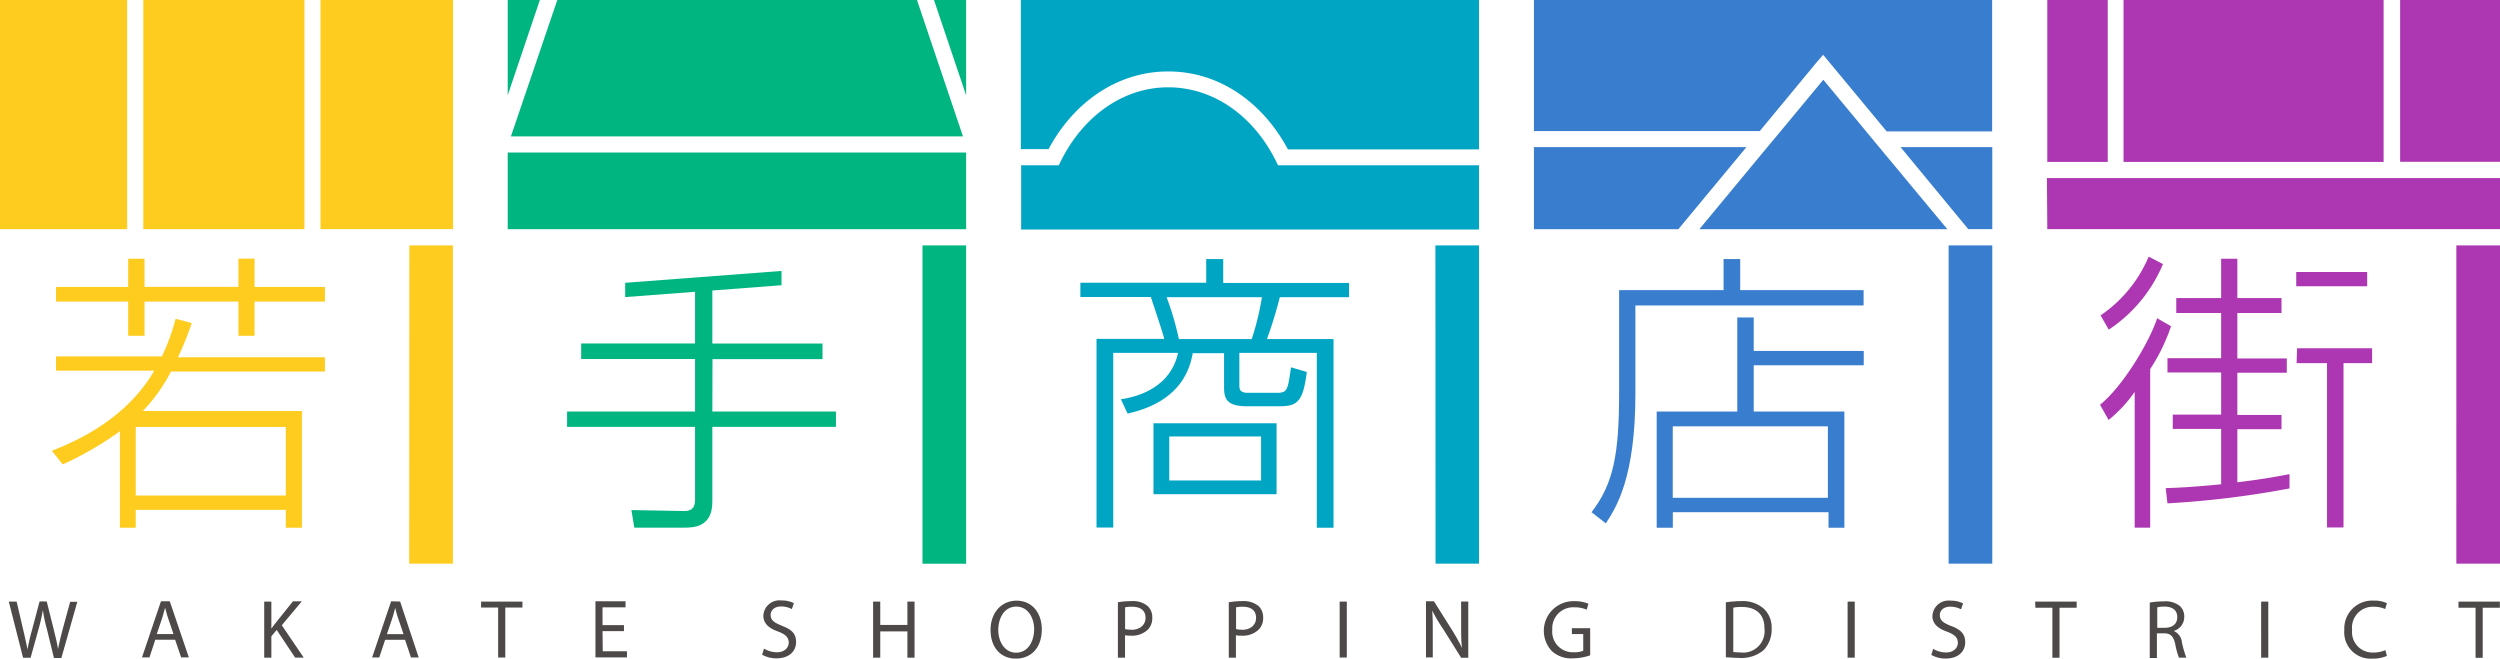 <svg xmlns="http://www.w3.org/2000/svg" viewBox="0 0 349.9 92.17"><defs><style>.cls-1{fill:#4c4948;}.cls-2{fill:#00b580;}.cls-3{fill:#fecc1f;}.cls-4{fill:#00a5c4;}.cls-5{fill:#387dce;}.cls-6{fill:#ad37b2;}</style></defs><title>logo</title><g id="レイヤー_2" data-name="レイヤー 2"><g id="design-guide"><path class="cls-1" d="M8.75,88.15c-.25,1-.47,1.86-.63,2.71h0C8,90,7.76,89.12,7.54,88.18l-1-4h-1l-1.06,4a26.12,26.12,0,0,0-.63,2.73h0c-.14-.75-.36-1.73-.59-2.71l-.93-4H1.23l2,7.86H4.28L5.41,88A25.75,25.75,0,0,0,6,85.4H6A21.33,21.33,0,0,0,6.55,88l1,4.09H8.59l2.23-7.86h-1Zm13.78-4-2.66,7.86h1.05l.81-2.47h2.78l.84,2.47h1.08l-2.67-7.86Zm-.59,4.59.77-2.27c.14-.48.28-1,.4-1.41h0c.12.45.23.91.41,1.43l.76,2.25Zm20.3-4.58H41l-2.4,3c-.2.25-.41.53-.62.83h0V84.2h-1v7.85h1v-3l.75-.88,2.58,3.87h1.2l-3.07-4.53Zm12.5,0-2.66,7.86h1l.82-2.47h2.79l.83,2.47h1.08L56,84.19Zm-.59,4.59.77-2.27q.22-.72.39-1.41h0c.11.45.23.91.4,1.43l.77,2.25Zm13.18-3.72h2.39v7h1v-7h2.4V84.2H67.33Zm17,3.3h3v-.84h-3V85h3.22v-.85H83.34v7.86h4.41v-.86H84.36Zm25.1-.76c-1.09-.42-1.57-.78-1.57-1.52,0-.53.41-1.17,1.48-1.17a3.14,3.14,0,0,1,1.49.37l.28-.83a3.64,3.64,0,0,0-1.74-.38,2.25,2.25,0,0,0-2.53,2.13c0,1.11.8,1.78,2.07,2.22,1.06.41,1.48.83,1.48,1.55s-.61,1.35-1.64,1.35a3.58,3.58,0,0,1-1.82-.51l-.26.85a4,4,0,0,0,2,.51c1.85,0,2.75-1.06,2.75-2.27S110.78,88.1,109.46,87.6ZM127,87.47h-3.8V84.2h-1v7.85h1V88.37H127v3.68h1V84.2h-1Zm15.29-3.4c-2.1,0-3.65,1.64-3.65,4.11s1.46,4,3.53,4,3.64-1.42,3.64-4.13C145.79,85.72,144.41,84.07,142.27,84.07Zm-.06,7.28c-1.6,0-2.51-1.51-2.51-3.18s.85-3.27,2.52-3.27,2.5,1.62,2.5,3.18C144.72,89.86,143.82,91.35,142.21,91.35Zm16.17-7.22a11.76,11.76,0,0,0-1.94.16v7.76h1V88.91a4.14,4.14,0,0,0,.83.06,3.23,3.23,0,0,0,2.39-.87,2.28,2.28,0,0,0,.59-1.67,2.09,2.09,0,0,0-.68-1.64A3.24,3.24,0,0,0,158.38,84.13Zm-.08,4a3.4,3.4,0,0,1-.85-.08V85a4.73,4.73,0,0,1,1-.08c1.11,0,1.86.5,1.86,1.54S159.51,88.15,158.3,88.15Zm15.6-4a11.76,11.76,0,0,0-1.94.16v7.76h1V88.91a3.93,3.93,0,0,0,.81.06,3.2,3.2,0,0,0,2.39-.87,2.25,2.25,0,0,0,.61-1.67,2.13,2.13,0,0,0-.68-1.64A3.33,3.33,0,0,0,173.9,84.13Zm-.09,4a3.23,3.23,0,0,1-.83-.08V85a4.53,4.53,0,0,1,.94-.08c1.13,0,1.86.5,1.86,1.54S175,88.15,173.81,88.15Zm13.67,3.9h1V84.2h-1Zm17-4.57c0,1.22,0,2.18.12,3.23h0a25.12,25.12,0,0,0-1.41-2.54l-2.52-4h-1.11v7.86h.95V88.69c0-1.3,0-2.25-.08-3.24h0A23,23,0,0,0,202,88.06l2.5,4h1V84.19h-1ZM220,88.74h1.59v2.34a3.3,3.3,0,0,1-1.33.21,2.88,2.88,0,0,1-3-3.17A2.93,2.93,0,0,1,220.35,85a4.19,4.19,0,0,1,1.72.33l.25-.82a4.71,4.71,0,0,0-1.95-.37,4.15,4.15,0,0,0-3.16,7,4,4,0,0,0,2.93,1,7.61,7.61,0,0,0,2.42-.42V87.92H220Zm23.71-4.61a15,15,0,0,0-2.16.17V92c.52,0,1.12.08,1.84.08A4.84,4.84,0,0,0,246.83,91a4.14,4.14,0,0,0,1.13-3,3.62,3.62,0,0,0-1.11-2.82A4.51,4.51,0,0,0,243.67,84.13Zm-.12,7.18a7.07,7.07,0,0,1-1-.06v-6.2a5.59,5.59,0,0,1,1.18-.1c2.15,0,3.2,1.17,3.18,3A3,3,0,0,1,243.55,91.31Zm15,.74h1V84.2h-1Zm14.46-4.45c-1.08-.42-1.55-.78-1.55-1.52,0-.53.4-1.17,1.47-1.17a3.19,3.19,0,0,1,1.5.37l.28-.83a3.7,3.7,0,0,0-1.74-.38,2.26,2.26,0,0,0-2.55,2.13c0,1.11.8,1.78,2.08,2.22,1.06.41,1.48.83,1.48,1.55s-.61,1.35-1.65,1.35a3.6,3.6,0,0,1-1.81-.51l-.25.85a4,4,0,0,0,2,.51c1.85,0,2.74-1.06,2.74-2.27S274.39,88.1,273.05,87.6Zm11.82-2.54h2.38v7h1v-7h2.4V84.2h-5.81Zm19.36,3.25v0a2.05,2.05,0,0,0,1.48-2,2,2,0,0,0-.61-1.49,3.22,3.22,0,0,0-2.27-.65,11,11,0,0,0-1.95.17v7.75h1V88.64h1c.92,0,1.34.45,1.57,1.53a10.31,10.31,0,0,0,.52,1.88H306a14.36,14.36,0,0,1-.62-2.16A1.92,1.92,0,0,0,304.23,88.31Zm-1.3-.44h-1V85a4,4,0,0,1,1-.1c1.07,0,1.8.45,1.8,1.47S304,87.87,302.93,87.87Zm13.54,4.18h1V84.2h-1Zm15.78-7.13a3.8,3.8,0,0,1,1.58.32l.24-.82a4.11,4.11,0,0,0-1.86-.36,3.91,3.91,0,0,0-4.1,4.12,3.68,3.68,0,0,0,3.88,4,4.87,4.87,0,0,0,2.08-.38l-.21-.81a4.08,4.08,0,0,1-1.66.34,2.87,2.87,0,0,1-3-3.17A2.92,2.92,0,0,1,332.25,84.92Zm11.84-.72v.86h2.39v7h1v-7h2.4V84.2Z"/><path class="cls-2" d="M134.78,19.09l-5.67-16.8L128.34,0H78L71.51,19.09ZM71.06,0V13.33L75.56,0Zm0,32.08h64.16V21.35H71.06ZM129.11,78.9h6.11V34.35h-6.11ZM130.72,0l4.5,13.34V0Zm-31,50.26h15.4V48.08H99.7V40.66l9.68-.74v-2L87.5,39.58v2l9.78-.74v7.23H81.34v2.18H97.28V57.6H79.37v2.14H97.28V70c0,1.47-1,1.52-1.56,1.52l-7.35-.13.41,2.46h6.85c1.36,0,4.07,0,4.07-3.61V59.74H117V57.6H99.7Z"/><path class="cls-3" d="M17.8,0H0V32.08H17.8ZM42.61,0H20.06V32.08H42.61Zm2.25,32.07H63.41V0H44.86Zm-9.23,4.13H33.37v3.95H20.23V36.21H17.94v3.95H7.84v2.05h10.1V47h2.29V42.21H33.37V47h2.26V42.21h9.85V40.16H35.63Zm-8.83,9-2.22-.58a29.25,29.25,0,0,1-1.92,5.26H7.84v2H21.59c-3.94,6.78-10.8,9.82-14.33,11.21L8.78,65a46.31,46.31,0,0,0,8-4.64V73.86H19v-2.5H40v2.5h2.26V57.52H20A23.34,23.34,0,0,0,23.93,52H45.48v-2H24.91a42.74,42.74,0,0,0,1.89-4.68M40,69.35H19v-9.6H40Zm17.27,9.54h6.12V34.35H57.29Z"/><path class="cls-4" d="M161.44,69.17h17.23V59.24H161.44Zm2.21-8.08H176.5v6.16H163.65Zm7.55-24.83h-2.38v3.31H151.21v2h9.86c.65,1.92,1.72,5.16,1.88,5.86h-9.48v26.4h2.34V49.39h9.07c-.82,3.77-3.9,5.87-8,6.49l.94,2c4-.89,8.21-3.07,9.11-8.45h4.39v4.8c0,1.61.42,2.63,3.2,2.63h4.53c2.5,0,3.32-.58,3.85-4.8l-2.21-.65c-.46,3.19-.49,3.57-2,3.57h-4c-1.23,0-1.23-.54-1.23-1.19V49.39h10.84V73.86h2.34V47.46h-9.32a59.75,59.75,0,0,0,1.8-5.86h9.69v-2H171.2Zm5.42,5.34a37.59,37.59,0,0,1-1.43,5.86H165a42.36,42.36,0,0,0-1.72-5.86ZM142.88,0V20.87h3.88C150.17,14.46,156.25,10,163.52,10s13.33,4.5,16.74,10.91H207V0ZM178.56,22.5c-3.06-6.14-8.56-10.25-15-10.28s-12,4.14-15.06,10.28l-.31.63h-5.27v9H207V23.13H178.87Zm22.36,56.39H207V34.35h-6.1Z"/><path class="cls-5" d="M245.45,44.43h-2.3V57.6H231.87V73.86h2.26V71.69h21.79v2.17h2.22V57.6H245.45V51.12h15.4v-2h-15.4Zm10.38,25.24H234.12v-10h21.71ZM243.56,36.26h-2.33v4.35H226.61V54.94c0,8.62-.77,12.73-3.86,16.75l2,1.56c1.4-2.14,4.14-6.29,4.14-18.11V42.75h31.94V40.61H243.56Zm.87-15.67H214.69V32.08H234.9ZM214.69,0V18.34H246.3l8-9.67.87-1,8.89,10.72h14.76V0Zm60.79,32.07h3.36V20.59H266ZM261.14,18.34l-5.95-7.18-5.95,7.18-1.88,2.25-9.52,11.49h34.71L263,20.59Zm11.59,60.55h6.11V34.35h-6.11Z"/><path class="cls-6" d="M333.61,0h-36.4V22.66h36.4ZM295,0h-8.46V22.66H295Zm-8.46,32.07H349.9V24.92H286.49Zm49.38-9.42h14V0h-14Zm-34,21.89c-1.15,3.45-4.84,9.57-8,12.11l1.2,2.13a18.85,18.85,0,0,0,3.65-3.93v19h2.17V51.66a26.32,26.32,0,0,0,2.92-6Zm.87-7.55-2.06-1.07A18.73,18.73,0,0,1,294,44.14l1.14,2A20.47,20.47,0,0,0,302.71,37m18.72,13.82h4.26v23H328v-23h4V48.74h-10.5Zm-8.29,9.25h6.18v-2h-6.18v-5.9h6.92v-2h-6.92V43.81h6.18V41.72h-6.18V36.21h-2.27v5.51h-6.28v2.09h6.28v6.32h-7.51v2h7.51v5.9H304.1v2h6.77v7.75c-4.23.42-6.48.5-7.76.54l.25,2.13a130.59,130.59,0,0,0,17.08-2.09v-2c-1.32.24-3.25.65-7.3,1.14Zm18.17-22h-9.93v2h9.93Zm12.48,40.82h6.11V34.35h-6.11Z"/></g></g></svg>